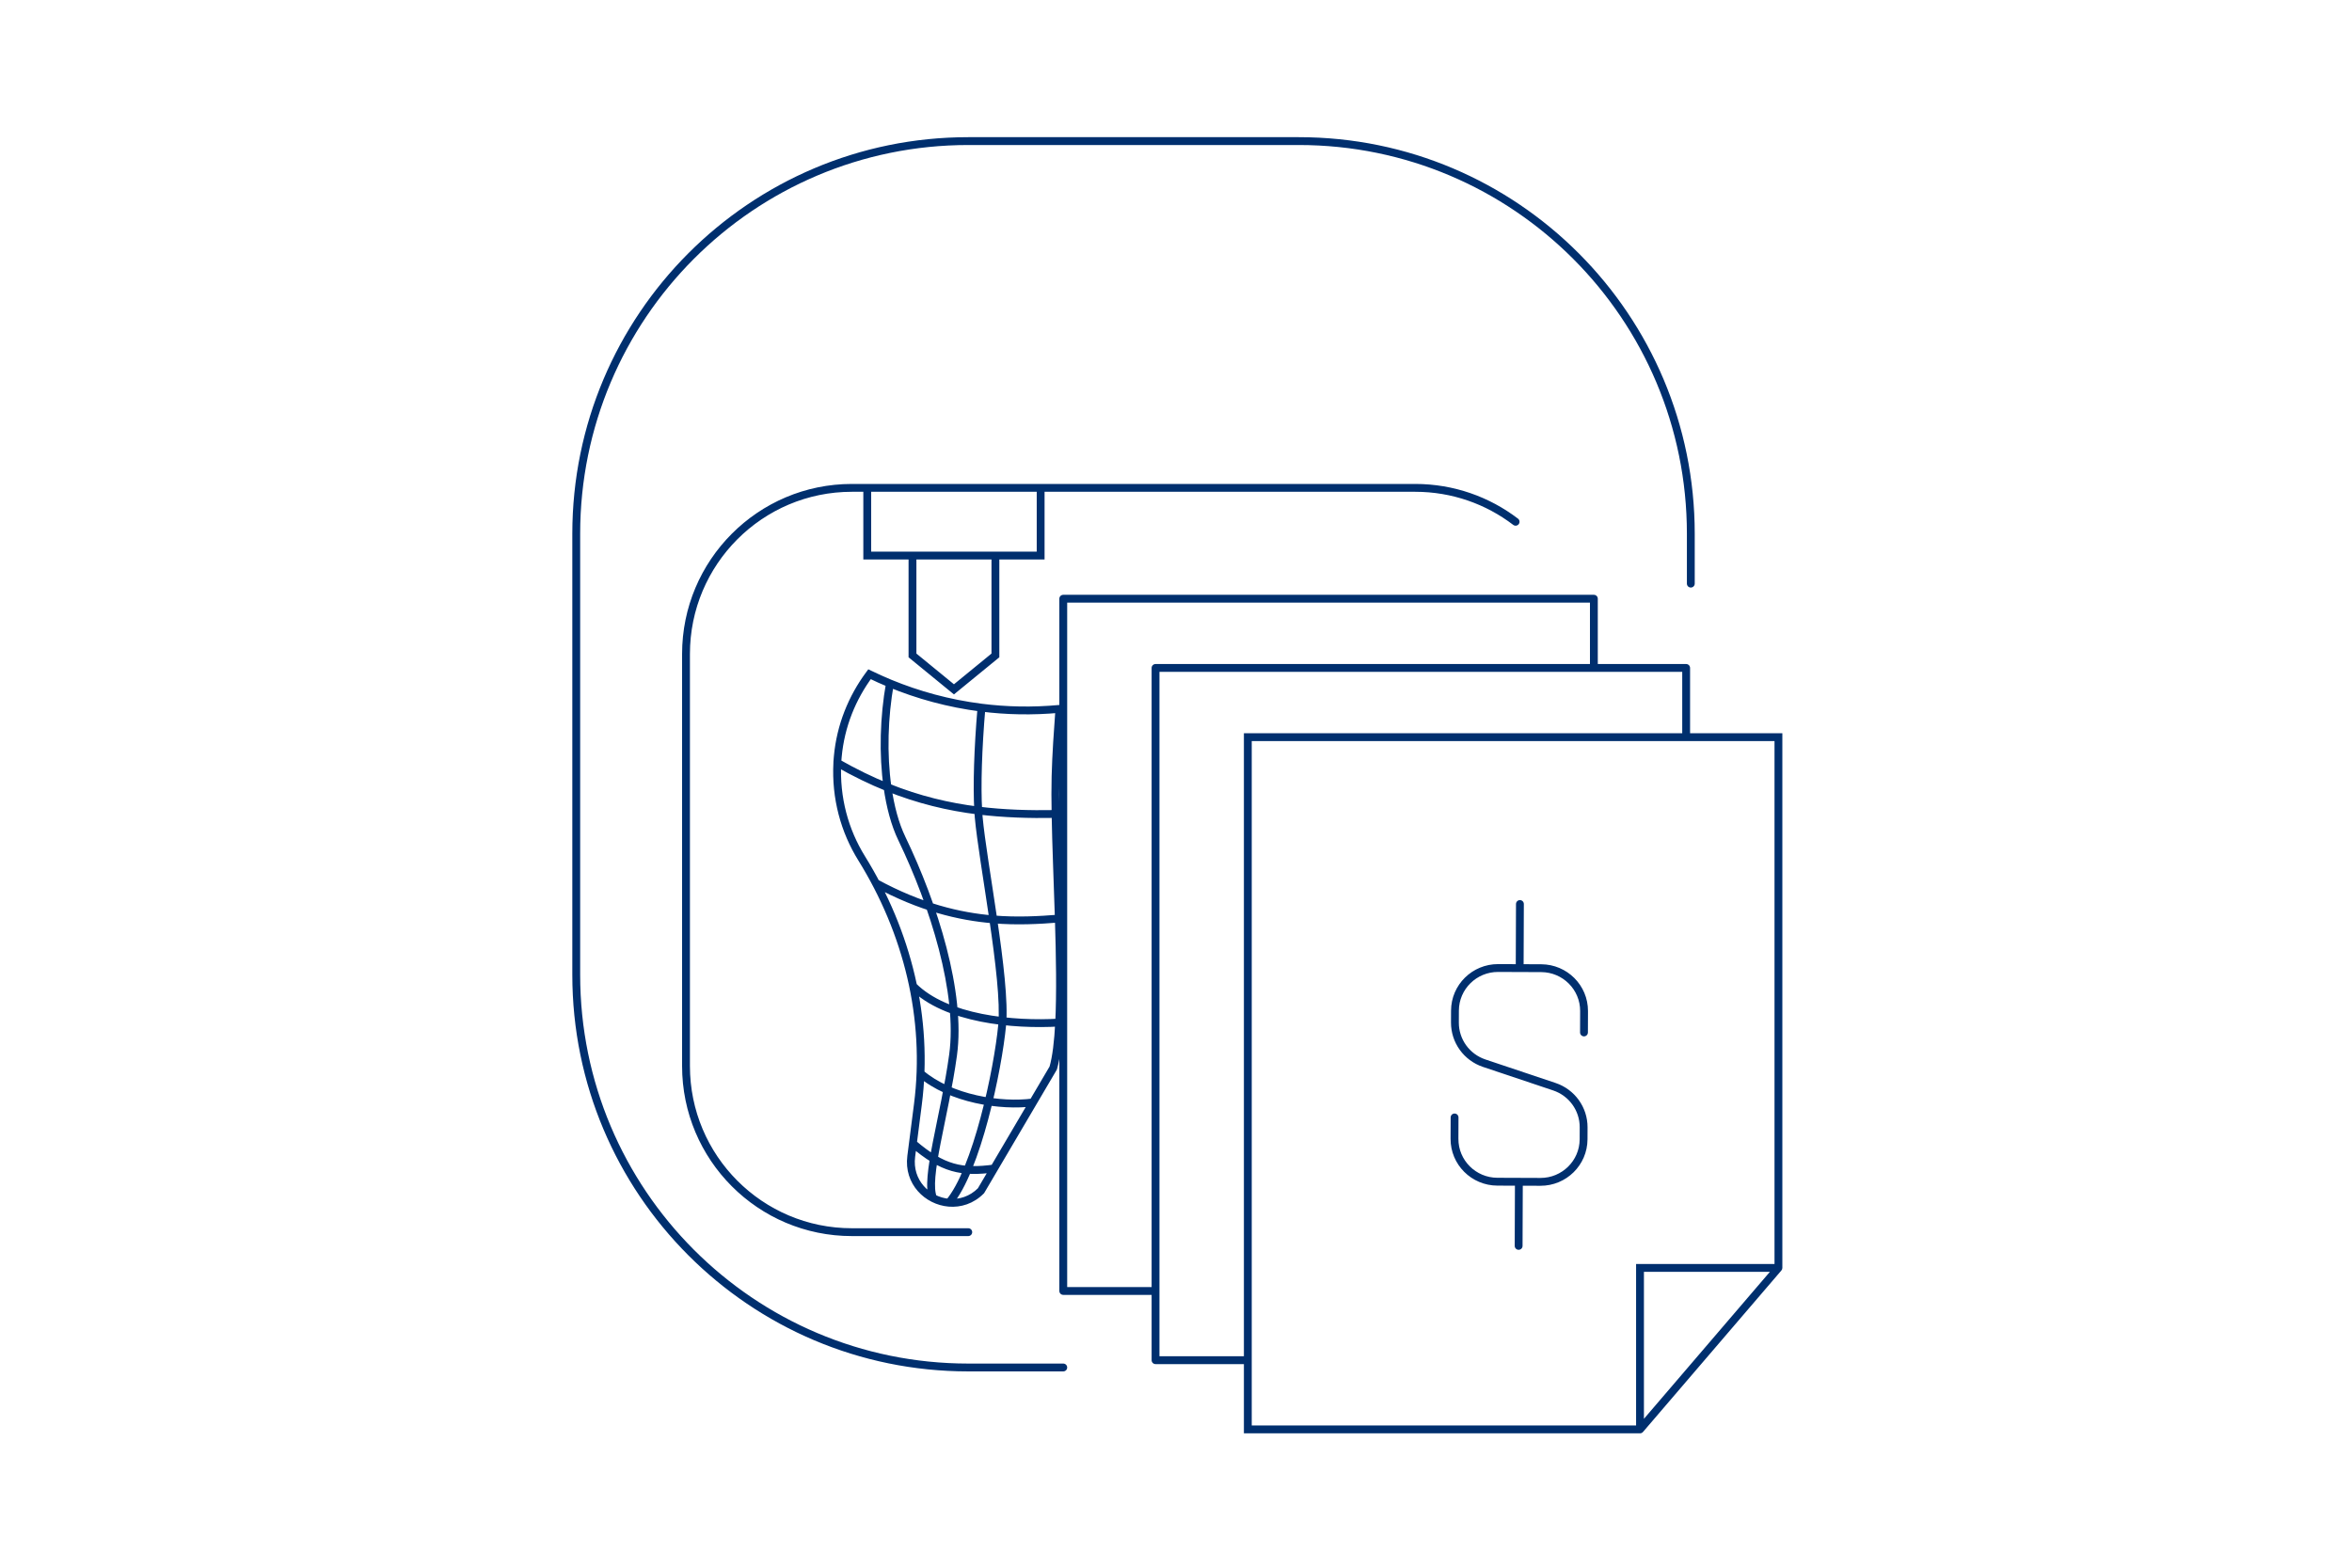 <svg width="600" height="400" viewBox="0 0 600 400" fill="none" xmlns="http://www.w3.org/2000/svg">
<path d="M371.063 285.118L371.043 290.57C371.02 296.592 375.917 301.492 381.979 301.514L392.957 301.555C399.02 301.577 403.953 296.714 403.976 290.692L403.987 287.647C404.005 282.954 400.996 278.776 396.52 277.275L378.621 271.275C374.144 269.774 371.136 265.596 371.154 260.903L371.166 257.858C371.188 251.836 376.121 246.973 382.184 246.995L393.162 247.036C399.225 247.059 404.121 251.958 404.098 257.98L404.078 263.432M387.673 247.015L387.735 230.66M387.468 301.534L387.407 317.89" stroke="#002F6E" stroke-width="2" stroke-miterlimit="10" stroke-linecap="round"/>
<path d="M221.236 124.48V123.48H220.236V124.48H221.236ZM265.471 124.48H266.471V123.48H265.471V124.48ZM265.471 141.745V142.745H266.471V141.745H265.471ZM221.236 141.745H220.236V142.745H221.236V141.745ZM233.776 141.745C233.776 141.193 233.328 140.745 232.776 140.745C232.224 140.745 231.776 141.193 231.776 141.745H233.776ZM232.776 167.235H231.776V167.709L232.143 168.009L232.776 167.235ZM243.354 175.889L242.72 176.663L243.354 177.181L243.987 176.663L243.354 175.889ZM253.931 167.235L254.564 168.009L254.931 167.709V167.235H253.931ZM254.931 141.745C254.931 141.193 254.484 140.745 253.931 140.745C253.379 140.745 252.931 141.193 252.931 141.745H254.931ZM430.33 148.913C430.33 149.465 430.777 149.913 431.33 149.913C431.882 149.913 432.33 149.465 432.33 148.913H430.33ZM386.027 133.925C386.466 134.26 387.094 134.176 387.429 133.737C387.764 133.298 387.68 132.67 387.241 132.335L386.027 133.925ZM271.24 349.918C271.793 349.918 272.24 349.471 272.24 348.918C272.24 348.366 271.793 347.918 271.24 347.918V349.918ZM247.008 315.389C247.56 315.389 248.008 314.942 248.008 314.389C248.008 313.837 247.56 313.389 247.008 313.389V315.389ZM223.901 224.433C223.415 224.17 222.808 224.349 222.544 224.834C222.28 225.319 222.46 225.926 222.945 226.19L223.901 224.433ZM233.654 250.908C233.265 250.516 232.632 250.515 232.24 250.905C231.849 251.294 231.848 251.927 232.237 252.319L233.654 250.908ZM235.472 273.11C235.053 272.75 234.422 272.797 234.062 273.216C233.701 273.634 233.749 274.266 234.167 274.626L235.472 273.11ZM263.65 282.278C264.198 282.204 264.582 281.701 264.509 281.154C264.435 280.606 263.932 280.222 263.385 280.295L263.65 282.278ZM233.535 290.982C233.116 290.621 232.485 290.669 232.124 291.087C231.764 291.506 231.811 292.137 232.23 292.497L233.535 290.982ZM253.726 299.137C254.273 299.064 254.657 298.561 254.584 298.014C254.511 297.466 254.008 297.082 253.46 297.155L253.726 299.137ZM269.273 198.086L270.273 198.113L270.273 198.113L269.273 198.086ZM270.253 180.874L271.251 180.947C271.272 180.654 271.163 180.366 270.953 180.16C270.743 179.954 270.454 179.851 270.161 179.879L270.253 180.874ZM268.678 272.519L269.54 273.027C269.582 272.955 269.615 272.878 269.639 272.798L268.678 272.519ZM249.665 208.478L250.661 208.388L250.661 208.388L249.665 208.478ZM255.657 261.533L254.661 261.439L254.661 261.439L255.657 261.533ZM242.081 306.877L241.998 307.873L241.998 307.873L242.081 306.877ZM250.248 303.828L250.957 304.533L251.046 304.444L251.11 304.335L250.248 303.828ZM230.057 213.948L230.958 213.514L230.958 213.514L230.057 213.948ZM243.129 269.191L242.139 269.054L242.139 269.055L243.129 269.191ZM237.141 306.123C237.365 306.628 237.955 306.856 238.46 306.633C238.965 306.409 239.193 305.819 238.97 305.314L237.141 306.123ZM219.799 218.992L218.949 219.519L218.949 219.519L219.799 218.992ZM234.162 281.758L235.154 281.885L235.154 281.885L234.162 281.758ZM232.458 295.048L233.45 295.175L233.45 295.175L232.458 295.048ZM221.818 172.035L222.256 171.136L221.511 170.774L221.016 171.438L221.818 172.035ZM213.721 193.039L214.717 193.131L214.717 193.131L213.721 193.039ZM213.609 194.372L212.611 194.313L212.611 194.317L213.609 194.372ZM270.107 234.377L271.107 234.347L270.107 234.377ZM271.241 152.767V151.767C270.688 151.767 270.241 152.214 270.241 152.767H271.241ZM406.6 152.767H407.6C407.6 152.214 407.152 151.767 406.6 151.767V152.767ZM271.241 329.393H270.241C270.241 329.946 270.688 330.393 271.241 330.393V329.393ZM294.781 170.429V169.429C294.229 169.429 293.781 169.877 293.781 170.429H294.781ZM430.141 170.429H431.141C431.141 169.877 430.693 169.429 430.141 169.429V170.429ZM294.781 347.056H293.781C293.781 347.608 294.229 348.056 294.781 348.056V347.056ZM318.322 188.092V187.092H317.322V188.092H318.322ZM453.682 188.092H454.682V187.092H453.682V188.092ZM453.682 323.506L454.441 324.156C454.596 323.975 454.682 323.744 454.682 323.506H453.682ZM418.37 364.719V365.719C418.662 365.719 418.94 365.591 419.13 365.369L418.37 364.719ZM318.322 364.719H317.322V365.719H318.322V364.719ZM418.37 323.506V322.506H417.37V323.506H418.37ZM294.781 330.393C295.334 330.393 295.781 329.946 295.781 329.393C295.781 328.841 295.334 328.393 294.781 328.393V330.393ZM247.008 36V37H331.322V36V35H247.008V36ZM331.322 36V37C386.001 37 430.33 81.41 430.33 136.196H431.33H432.33C432.33 80.309 387.109 35 331.322 35V36ZM247.008 348.918V347.918C192.329 347.918 148 303.509 148 248.723H147H146C146 304.61 191.221 349.918 247.008 349.918V348.918ZM147 248.723H148V136.196H147H146V248.723H147ZM147 136.196H148C148 81.41 192.329 37 247.008 37V36V35C191.221 35 146 80.309 146 136.196H147ZM217.313 124.48V125.48H361.017V124.48V123.48H217.313V124.48ZM217.313 314.389V313.389C194.499 313.389 176.002 294.86 176.002 271.999H175.002H174.002C174.002 295.961 193.391 315.389 217.313 315.389V314.389ZM175.002 271.999H176.002V166.871H175.002H174.002V271.999H175.002ZM175.002 166.871H176.002C176.002 144.01 194.499 125.48 217.313 125.48V124.48V123.48C193.391 123.48 174.002 142.909 174.002 166.871H175.002ZM221.236 124.48V125.48H265.471V124.48V123.48H221.236V124.48ZM265.471 124.48H264.471V141.745H265.471H266.471V124.48H265.471ZM221.236 141.745H222.236V124.48H221.236H220.236V141.745H221.236ZM232.776 141.745H231.776V167.235H232.776H233.776V141.745H232.776ZM232.776 167.235L232.143 168.009L242.72 176.663L243.354 175.889L243.987 175.115L233.409 166.461L232.776 167.235ZM243.354 175.889L243.987 176.663L254.564 168.009L253.931 167.235L253.298 166.461L242.72 175.115L243.354 175.889ZM253.931 167.235H254.931V141.745H253.931H252.931V167.235H253.931ZM431.33 136.196H430.33V148.913H431.33H432.33V136.196H431.33ZM361.017 124.48V125.48C370.419 125.48 379.085 128.626 386.027 133.925L386.634 133.13L387.241 132.335C379.962 126.78 370.872 123.48 361.017 123.48V124.48ZM271.24 348.918V347.918H247.008V348.918V349.918H271.24V348.918ZM247.008 314.389V313.389H217.313V314.389V315.389H247.008V314.389ZM234.82 273.868L234.167 274.626C238.144 278.049 243.445 280.231 248.745 281.424C254.048 282.619 259.436 282.842 263.65 282.278L263.517 281.286L263.385 280.295C259.429 280.825 254.28 280.621 249.184 279.473C244.083 278.325 239.121 276.251 235.472 273.11L234.82 273.868ZM232.882 291.74L232.23 292.497C236.102 295.83 239.363 297.803 242.758 298.776C246.153 299.749 249.582 299.692 253.726 299.137L253.593 298.146L253.46 297.155C249.433 297.694 246.32 297.716 243.309 296.853C240.297 295.99 237.288 294.213 233.535 290.982L232.882 291.74ZM250.373 180.561L250.499 179.568C242.175 178.513 234.432 176.352 227.403 173.451L227.022 174.376L226.64 175.3C233.824 178.264 241.739 180.474 250.247 181.553L250.373 180.561ZM227.022 174.376L226.037 174.2C224.495 182.848 224.195 192.491 225.422 201.026L226.411 200.884L227.401 200.742C226.208 192.439 226.497 183.012 228.006 174.551L227.022 174.376ZM226.411 200.884L226.039 201.812C234.088 205.045 241.778 206.858 249.43 207.804L249.552 206.812L249.675 205.819C242.177 204.893 234.657 203.118 226.784 199.956L226.411 200.884ZM249.552 206.812L250.551 206.752C250.18 200.615 250.479 191.055 251.37 180.646L250.373 180.561L249.377 180.475C248.483 190.924 248.175 200.595 248.554 206.872L249.552 206.812ZM269.273 198.086L270.273 198.113C270.427 192.39 270.843 186.549 271.251 180.947L270.253 180.874L269.256 180.802C268.848 186.399 268.429 192.283 268.274 198.059L269.273 198.086ZM270.253 180.874L270.161 179.879C263.311 180.516 256.741 180.359 250.499 179.568L250.373 180.561L250.248 181.553C256.631 182.361 263.348 182.521 270.346 181.87L270.253 180.874ZM249.552 206.812L249.43 207.804C256.011 208.618 262.564 208.808 269.291 208.689L269.273 207.689L269.255 206.69C262.588 206.808 256.134 206.618 249.675 205.819L249.552 206.812ZM269.273 207.689L270.273 207.672C270.211 204.175 270.197 200.929 270.273 198.113L269.273 198.086L268.274 198.059C268.196 200.918 268.211 204.199 268.273 207.707L269.273 207.689ZM249.552 206.812L248.554 206.872C248.588 207.434 248.621 208.038 248.669 208.569L249.665 208.478L250.661 208.388C250.616 207.897 250.585 207.333 250.551 206.752L249.552 206.812ZM255.657 261.533L254.661 261.439C254.124 267.107 252.506 276.324 250.143 285.149C248.962 289.559 247.6 293.852 246.101 297.545C244.596 301.254 242.981 304.286 241.321 306.227L242.081 306.877L242.841 307.527C244.711 305.34 246.422 302.072 247.954 298.297C249.494 294.504 250.88 290.127 252.075 285.666C254.462 276.75 256.103 267.423 256.652 261.628L255.657 261.533ZM242.081 306.877L241.998 307.873C245.091 308.131 248.343 307.158 250.957 304.533L250.248 303.828L249.54 303.122C247.367 305.303 244.707 306.092 242.164 305.88L242.081 306.877ZM250.248 303.828L251.11 304.335L269.54 273.027L268.678 272.519L267.817 272.012L249.387 303.32L250.248 303.828ZM226.411 200.884L225.422 201.026C226.131 205.965 227.327 210.586 229.156 214.382L230.057 213.948L230.958 213.514C229.248 209.964 228.093 205.56 227.401 200.742L226.411 200.884ZM230.057 213.948L229.156 214.382C233.218 222.811 237.006 232.595 239.506 242.231C242.01 251.881 243.203 261.308 242.139 269.054L243.129 269.191L244.12 269.327C245.235 261.211 243.976 251.495 241.442 241.728C238.904 231.947 235.067 222.04 230.958 213.514L230.057 213.948ZM243.129 269.191L242.139 269.055C241.054 276.949 239.254 284.787 237.977 291.366C237.341 294.638 236.834 297.608 236.626 300.081C236.422 302.507 236.485 304.641 237.141 306.123L238.055 305.718L238.97 305.314C238.536 304.334 238.417 302.654 238.619 300.249C238.818 297.89 239.307 295.01 239.94 291.747C241.2 285.259 243.026 277.294 244.12 269.327L243.129 269.191ZM226.411 200.884L226.784 199.956C222.678 198.307 218.46 196.256 214.1 193.769L213.604 194.637L213.109 195.506C217.54 198.034 221.84 200.126 226.039 201.812L226.411 200.884ZM213.604 194.637L212.606 194.584C212.121 203.756 214.503 212.346 218.949 219.519L219.799 218.992L220.649 218.465C216.412 211.631 214.14 203.444 214.603 194.69L213.604 194.637ZM219.799 218.992L218.949 219.519C230.501 238.151 235.956 259.909 233.17 281.631L234.162 281.758L235.154 281.885C238.004 259.662 232.418 237.447 220.649 218.465L219.799 218.992ZM234.162 281.758L233.17 281.631L231.466 294.921L232.458 295.048L233.45 295.175L235.154 281.885L234.162 281.758ZM232.458 295.048L231.466 294.921C230.54 302.141 236.008 307.374 241.998 307.873L242.081 306.877L242.164 305.88C237.151 305.462 232.688 301.114 233.45 295.175L232.458 295.048ZM227.022 174.376L227.403 173.451C225.642 172.724 223.928 171.949 222.256 171.136L221.818 172.035L221.381 172.934C223.087 173.764 224.838 174.556 226.64 175.3L227.022 174.376ZM221.818 172.035L221.016 171.438C216.454 177.562 213.459 184.933 212.725 192.948L213.721 193.039L214.717 193.131C215.416 185.501 218.267 178.477 222.62 172.632L221.818 172.035ZM213.721 193.039L212.725 192.948C212.685 193.38 212.638 193.845 212.611 194.313L213.609 194.372L214.607 194.431C214.632 194.005 214.675 193.587 214.717 193.131L213.721 193.039ZM213.609 194.372L212.611 194.317C212.606 194.391 212.606 194.46 212.606 194.502C212.606 194.552 212.606 194.573 212.605 194.591L213.604 194.637L214.603 194.683C214.606 194.613 214.606 194.545 214.606 194.507C214.606 194.461 214.607 194.442 214.608 194.428L213.609 194.372ZM269.273 207.689L268.273 207.707C268.414 215.686 268.821 225.142 269.108 234.408L270.107 234.377L271.107 234.347C270.819 225.042 270.414 215.635 270.273 207.672L269.273 207.689ZM223.423 225.312L222.945 226.19C234.408 232.426 244.463 234.847 253.304 235.581L253.387 234.585L253.469 233.588C244.889 232.876 235.105 230.528 223.901 224.433L223.423 225.312ZM253.387 234.585L253.304 235.581C259.539 236.099 265.153 235.776 270.187 235.374L270.107 234.377L270.028 233.381C265.024 233.779 259.539 234.092 253.469 233.588L253.387 234.585ZM249.665 208.478L248.669 208.568C249.206 214.499 250.926 224.66 252.397 234.729L253.387 234.585L254.376 234.44C252.892 224.277 251.192 214.247 250.661 208.388L249.665 208.478ZM253.387 234.585L252.397 234.729C253.942 245.302 255.203 255.725 254.661 261.439L255.657 261.533L256.652 261.628C257.222 255.623 255.909 244.934 254.376 234.44L253.387 234.585ZM270.107 234.377L269.108 234.408C269.404 243.997 269.573 253.394 269.196 260.862L270.194 260.912L271.193 260.963C271.575 253.405 271.403 243.935 271.107 234.347L270.107 234.377ZM270.194 260.912L269.196 260.862C268.953 265.66 268.489 269.587 267.718 272.24L268.678 272.519L269.639 272.798C270.478 269.91 270.95 265.789 271.193 260.963L270.194 260.912ZM232.946 251.613L232.237 252.319C236.623 256.723 243.235 259.277 250.118 260.656C257.023 262.039 264.333 262.264 270.254 261.91L270.194 260.912L270.135 259.914C264.342 260.26 257.21 260.036 250.51 258.695C243.789 257.348 237.633 254.903 233.654 250.908L232.946 251.613ZM271.241 152.767V153.767H406.6V152.767V151.767H271.241V152.767ZM271.241 329.393H272.241V152.767H271.241H270.241V329.393H271.241ZM294.781 347.056H295.781V170.429H294.781H293.781V347.056H294.781ZM453.682 188.092H452.682V323.506H453.682H454.682V188.092H453.682ZM453.682 323.506L452.922 322.855L417.611 364.068L418.37 364.719L419.13 365.369L454.441 324.156L453.682 323.506ZM418.37 364.719V363.719H318.322V364.719V365.719H418.37V364.719ZM453.682 323.506V322.506H418.37V323.506V324.506H453.682V323.506ZM418.37 323.506H417.37V364.719H418.37H419.37V323.506H418.37ZM294.781 170.429V171.429H406.6V170.429V169.429H294.781V170.429ZM406.6 170.429V171.429H430.141V170.429V169.429H406.6V170.429ZM406.6 152.767H405.6V170.429H406.6H407.6V152.767H406.6ZM430.141 188.092V189.092H453.682V188.092V187.092H430.141V188.092ZM294.781 329.393V328.393H271.241V329.393V330.393H294.781V329.393ZM318.322 364.719H319.322V347.056H318.322H317.322V364.719H318.322ZM318.322 347.056V346.056H294.781V347.056V348.056H318.322V347.056ZM430.141 170.429H429.141V188.092H430.141H431.141V170.429H430.141ZM265.471 141.745V140.745H221.236V141.745V142.745H265.471V141.745ZM318.322 188.092V189.092H430.141V188.092V187.092H318.322V188.092ZM318.322 347.056H319.322V188.092H318.322H317.322V347.056H318.322Z" fill="#002F6E"/>
</svg>
